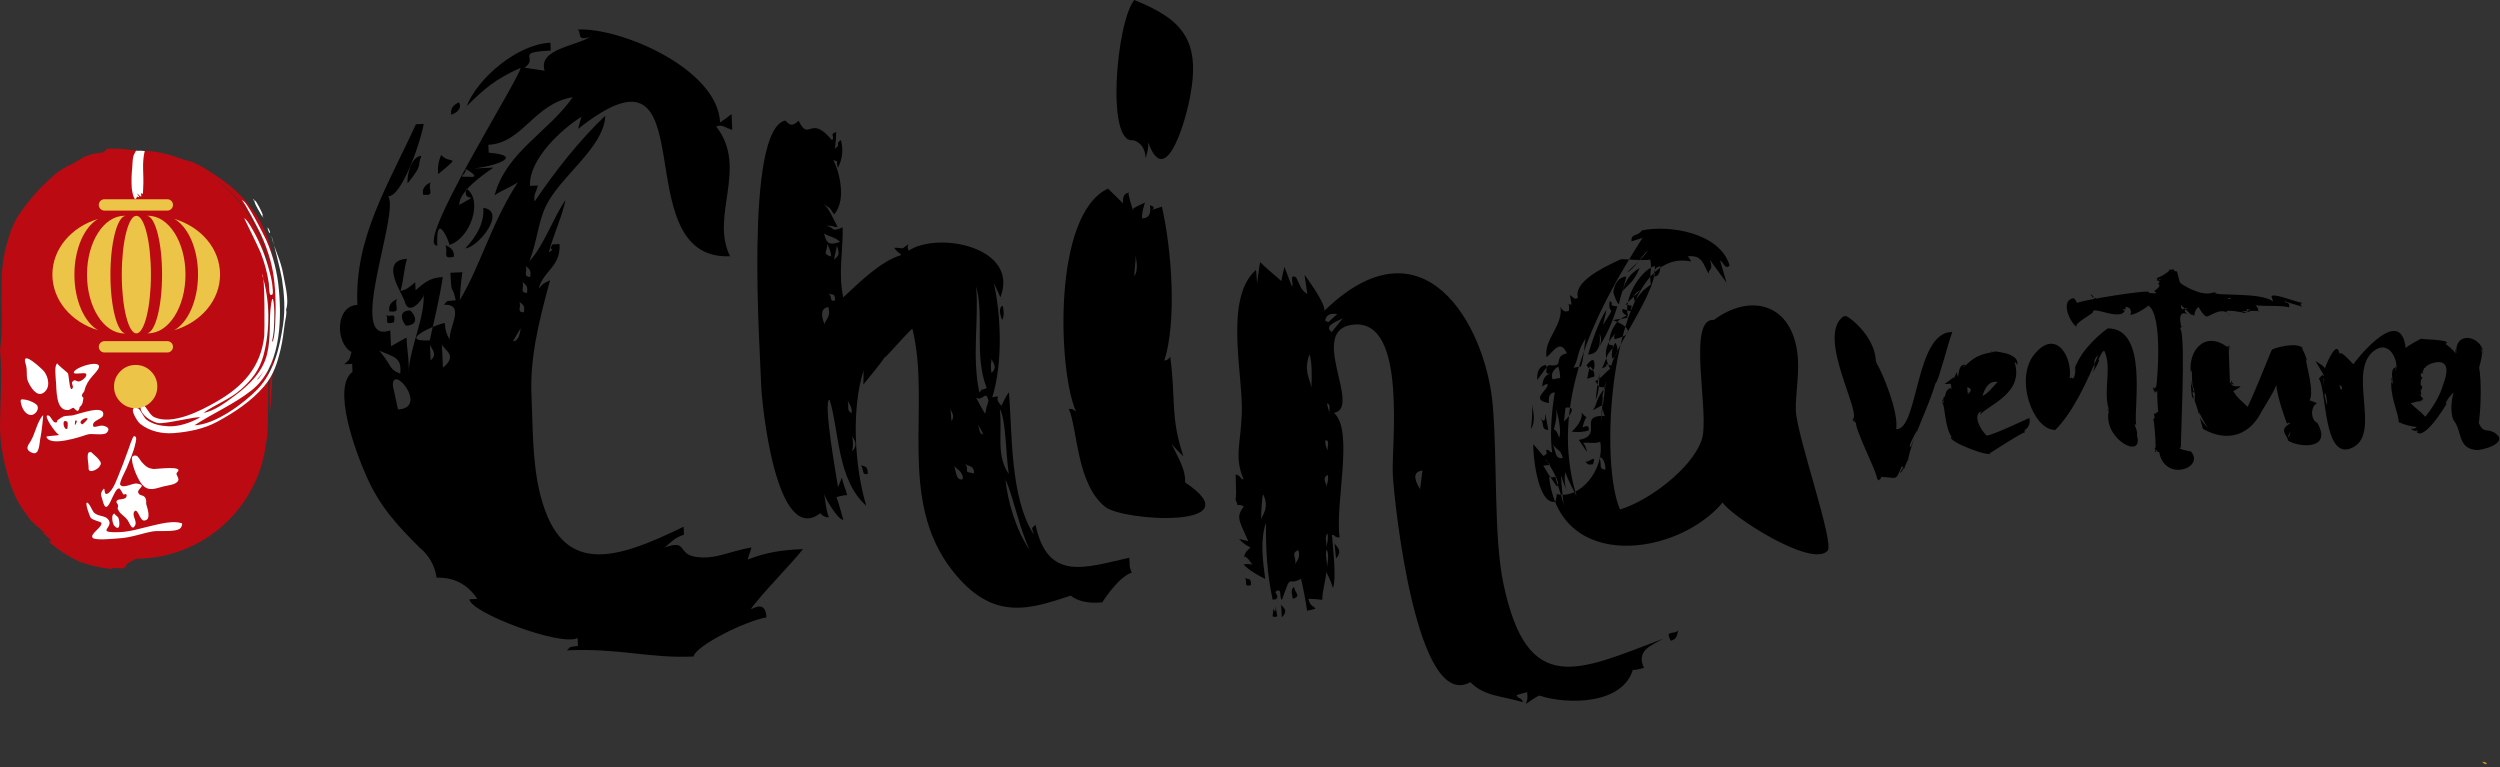 <?xml version="1.0" encoding="UTF-8"?>
<svg width="189px" height="58px" viewBox="0 0 189 58" version="1.1" xmlns="http://www.w3.org/2000/svg" xmlns:xlink="http://www.w3.org/1999/xlink">
    <rect x="0" y="0" width="189" height="58" fill="#333333" stroke="none"/>
    <!-- Generator: Sketch 52.6 (67491) - http://www.bohemiancoding.com/sketch -->
    <title>Logo@2x</title>
    <desc>Created with Sketch.</desc>
    <g id="Logo" stroke="none" stroke-width="1" fill="none" fill-rule="evenodd">
        <path d="M20.584,19.258 C20.258,17.805 19.7,16.743 19.415,16.316 C18.518,14.919 17.36,13.893 15.828,12.956 C15.392,12.658 14.926,12.408 14.438,12.21 C14.387,12.21 14.165,12.147 13.932,12.084 C12.824,11.667 11.639,11.343 10.711,11.415 C10.39,11.394 9.784,11.326 9.216,11.253 C8.655,11.234 8.137,11.212 8.079,11.276 C7.861,11.495 7.835,11.528 7.671,11.545 C7.256,11.574 6.849,11.668 6.463,11.825 C6.274,11.867 5.777,12.255 5.438,12.406 C4.985,12.602 4.56,12.857 4.174,13.164 L3.664,13.624 L3.011,14.256 C2.481,14.827 1.99,15.433 1.541,16.07 C1.129,16.664 0.825,17.328 0.644,18.028 C0.628,18.086 0.562,18.302 0.473,18.594 C0.383,18.886 0.326,19.276 0.245,19.645 C0.207,20.024 0.166,20.393 0.135,20.669 L0.135,21.126 C0.047,23.362 0.249,24.701 0.009,26.432 C0.092,27.537 0.111,28.646 0.063,29.752 C0.045,30.339 0.03,30.931 0.013,31.505 C0.013,31.795 0.005,32.078 0,32.356 C0.015,32.646 0.03,32.928 0.045,33.203 C0.135,34.074 0.299,34.936 0.536,35.78 C0.627,36.148 0.744,36.509 0.884,36.861 C1.036,37.275 1.22,37.675 1.435,38.059 C1.726,38.542 2.004,38.863 2.174,39.148 C2.345,39.434 2.988,39.934 3.405,40.307 L3.244,40.277 C3.419,40.46 3.608,40.629 3.808,40.783 C3.956,40.903 3.9,40.897 3.846,40.891 C3.732,40.881 3.618,40.869 3.865,41.106 C4.507,41.64 5.215,42.091 5.969,42.449 C6.752,42.733 7.565,42.922 8.393,43.014 C8.463,42.971 8.542,42.945 8.624,42.938 C8.864,42.946 9.1,42.979 9.339,42.966 C9.488,42.885 9.447,42.789 9.546,42.736 C9.555,42.61 9.799,42.504 10.011,42.395 C10.102,42.355 10.187,42.302 10.264,42.24 L10.289,42.24 C15.291,42.223 19.499,38.487 20.108,33.522 C20.148,33.32 20.184,33.123 20.209,32.941 C20.275,32.039 20.239,31.137 20.263,30.215 C20.28,28.193 20.296,26.197 20.314,24.209 C20.314,23.211 20.354,22.23 20.314,21.222 C20.24,19.162 19.53,17.176 18.28,15.537 C17.651,14.723 16.917,13.996 16.097,13.377 C18.57,15.125 20.24,17.998 20.392,21.029 C20.448,24.005 20.383,26.925 20.384,29.872 L20.405,29.397 L20.465,24.761 L20.497,22.44 C20.503,22.053 20.512,21.669 20.489,21.265 L20.469,20.81 C20.577,21.97 20.532,23.097 20.558,24.327 C20.539,25.25 20.517,26.313 20.498,27.233 C20.488,27.991 20.438,28.684 20.402,29.402 L20.384,30.792 C20.384,30.929 20.392,31.073 20.397,31.222 L20.397,31.201 C20.511,30.628 20.65,27.424 20.756,24.127 C20.779,23.298 20.801,22.464 20.824,21.666 C20.836,20.856 20.755,20.048 20.584,19.256 L20.584,19.258 Z M20.225,19.258 C20.167,18.983 20.093,18.713 20.004,18.446 C20.095,18.709 20.169,18.978 20.227,19.25 C20.301,19.517 20.354,19.789 20.386,20.065 C20.353,19.793 20.299,19.524 20.225,19.26 L20.225,19.258 Z" id="Fill-1" fill="#BC0A12"></path>
        <path d="M43.668,2.236 C46.871,2.052 54.251,5.18 54.438,9.252 C54.742,9.063 55.032,8.852 55.305,8.62 L55.359,9.814 C54.98,9.743 54.582,9.35 54.151,9.57 C56.59,12.716 53.656,16.316 55.196,19.374 C46.997,19.721 53.781,1.754 43.712,9.741 C43.775,9.384 43.874,9.181 43.965,8.825 C42.575,9.676 39.973,11.992 40.066,14.051 L40.664,14.026 C40.563,14.483 40.307,14.721 40.42,15.231 C41.992,12.912 43.735,10.683 45.764,8.743 C45.654,11.186 42.338,13.318 41.251,15.618 C40.679,16.827 40.611,18.225 40.022,19.753 C41.096,18.616 41.877,16.342 42.753,15.125 C42.47,16.452 41.831,17.747 41.49,19.088 C42.101,18.668 41.379,19.069 41.768,18.476 L42.305,18.45 C42.384,20.194 41.114,20.402 40.717,21.823 C41.127,21.381 40.969,21.5 41.585,21.182 C40.637,24.646 40.062,27.204 40.182,29.899 C40.292,32.409 40.233,35.038 40.865,37.479 C42.451,43.613 46.512,42.343 51.682,39.82 L51.707,40.418 C50.949,40.658 50.633,41.1 50.25,41.387 C52.019,40.755 51.172,41.892 52.613,42.101 C54.085,42.315 55.076,41.693 56.794,41.388 C56.816,41.545 56.542,42.089 56.542,42.298 C57.982,41.738 59.123,41.583 60.711,41.511 C59.574,42.9 58.268,44.174 57.136,45.56 C56.045,46.893 57.859,44.802 57.944,46.679 C56.463,46.899 52.571,48.812 52.438,49.633 C49.098,49.784 46.819,48.986 42.862,49.165 C43.235,48.824 42.918,48.954 43.692,48.829 L43.667,48.232 C42.41,48.906 35.531,46.296 35.486,45.303 L36.083,45.275 C35.35,44.17 34.325,43.636 33.008,43.673 C32.885,42.784 32.429,41.974 31.732,41.408 C30.044,39.728 28.731,38.318 27.712,36.026 C26.858,34.103 25.084,29.286 26.65,28.107 L26.625,27.509 L26.021,27.539 C26.442,27.16 26.4,27.277 26.577,26.61 C25.343,25.947 25.342,23.12 27.019,23.048 C26.788,17.985 29.319,14.05 31.441,9.396 L32.035,9.367 C31.694,11.135 30.304,14.888 29.348,14.837 C30.232,16.138 26.124,26.195 29.504,24.974 L29.559,26.175 L30.734,25.518 C30.746,26.362 30.986,27.379 30.86,28.209 C31.075,25.951 32.113,24.052 32.03,22.216 C32.27,22.204 30.956,24.129 30.602,22.804 C30.451,22.235 28.61,19.668 30.767,19.57 C30.532,20.328 30.514,21.212 30.279,21.995 C30.767,21.907 30.98,21.661 31.391,21.342 L31.42,21.945 C32.163,21.284 32.59,20.988 33.474,20.947 C33.234,22.545 32.842,24.148 32.488,25.735 C29.545,25.871 33.975,24.105 33.633,24.484 C33.694,25.242 33.844,25.356 33.987,25.668 C33.943,24.72 35.196,22.968 33.567,23.04 C33.893,22.642 33.694,22.8 34.452,22.703 C34.171,21.321 34.144,22.627 34.051,20.621 L34.953,20.58 C34.845,21.332 34.802,21.962 34.751,22.69 C36.298,20.185 37.096,16.954 39.148,13.781 C38.722,14.094 37.849,14.428 37.392,14.766 C38.276,11.471 41.481,9.974 43.299,7.348 C40.368,7.824 39.509,10.827 36.919,10.946 L36.947,11.542 C39.676,11.772 37.507,12.553 35.797,12.739 L37.297,12.67 C36.746,13.062 34.674,14.433 34.722,15.488 C36.611,14.432 34.891,15.488 35.265,14.265 C36.529,15.109 35.6,18.012 33.958,18.522 C34.173,18.775 32.927,15.586 33.061,18.564 C31.211,18.647 39.378,5.794 39.352,5.131 C37.356,6.015 36.557,6.782 35.284,8.019 C36.122,5.889 39.115,3.344 41.611,3.228 L41.637,3.824 C38.827,3.951 40.774,4.345 39.656,5.117 L41.172,5.348 C40.666,3.68 43.59,3.491 44.595,2.788 C43.528,3.151 44.008,2.424 43.664,2.236 L43.668,2.236 Z M28.678,26.514 C29.705,27.737 29.378,27.912 30.257,28.243 C30.391,27.012 29.777,26.989 28.678,26.514 Z M29.153,23.789 C29.469,24.08 29.959,23.47 29.785,24.365 C28.913,24.622 29.475,24.079 29.158,23.789 L29.153,23.789 Z M30.002,22.614 C29.79,23.189 30.381,23.657 29.44,23.542 C29.353,23.132 29.543,22.822 30.008,22.614 L30.002,22.614 Z M29.701,29.171 L30.088,30.953 C32.451,30.846 29.621,27.415 29.701,29.171 Z M30.943,23.473 C30.99,23.297 32.053,24.56 30.691,24.623 C30.42,24.333 30.054,23.514 30.943,23.473 Z M31.853,11.781 C31.49,12.708 32.039,12.324 30.811,13.869 C30.745,13.22 31.099,11.815 31.853,11.781 Z M32.548,13.79 C32.337,14.366 32.927,14.833 31.987,14.718 C31.898,14.309 32.085,13.999 32.548,13.79 Z M32.502,26.044 L32.558,27.245 C33.132,26.758 32.583,26.351 32.504,26.042 L32.502,26.044 Z M33.404,26.003 L33.487,27.799 C34.689,26.81 33.505,26.482 33.406,26 L33.404,26.003 Z M33.354,11.714 C33.986,12.472 35.004,11.603 33.121,13.167 C33.073,12.67 33.152,12.169 33.353,11.711 L33.354,11.714 Z M33.665,18.541 C34.145,18.71 34.36,19.001 34.309,19.415 C33.377,19.618 33.927,19.096 33.665,18.541 Z M34.675,7.747 C34.701,7.68 35.101,8.3 34.119,8.676 C34.03,8.268 34.215,7.958 34.673,7.747 L34.675,7.747 Z M35.203,12.771 C35.283,13.252 34.415,13.403 35.383,13.36 C36.076,13.434 36.015,13.238 35.201,12.77 L35.203,12.771 Z M36.54,15.713 C38.359,15.974 36.117,18.732 35.178,18.776 C36.084,17.812 36.621,16.802 36.538,15.713 L36.54,15.713 Z M38.798,25.754 C38.707,25.822 39.261,25.931 39.357,24.825 L38.798,25.754 Z M39.265,22.789 C39.442,23.279 39.013,23.569 39.601,23.616 C39.749,22.934 39.336,22.991 39.263,22.787 L39.265,22.789 Z M39.495,21.273 C39.669,21.791 39.242,22.086 39.836,22.157 C39.98,21.475 39.558,21.475 39.493,21.276 L39.495,21.273 Z M39.739,20.064 C39.916,20.582 39.486,20.876 40.08,20.948 C40.225,20.261 39.805,20.27 39.736,20.069 L39.739,20.064 Z M59.368,9.109 C59.709,9.469 59.88,9.589 60.379,9.127 C61.181,10.804 61.215,8.568 62.905,10.607 C63.152,10.261 62.66,10.15 63.221,9.988 C63.211,10.266 63.174,11.033 63.095,11.231 C63.647,10.948 63.072,10.916 63.571,10.582 C63.771,11.288 63.689,12.044 63.344,12.692 C63.145,12.005 63.499,12.313 63,12.098 C63.356,12.75 64.082,15.029 63.058,16.212 C62.622,15.514 62.778,15.833 62.288,15.419 C62.705,15.849 62.928,16.401 63.324,17.155 C62.783,17.164 63.255,17.064 62.458,17.064 C63.186,17.216 62.749,17.587 63.706,17.191 C63.757,18.833 63.349,20.619 63.748,22.484 C64.903,21.413 66.572,19.736 68.119,19.288 C68.084,19.141 67.788,19.057 67.606,18.732 C68.491,18.724 67.985,18.947 68.713,18.434 C68.592,18.581 68.592,18.792 68.713,18.939 C70.964,17.474 77.094,18.697 75.63,22.477 C75.491,22.152 75.213,21.554 75.135,21.415 C75.691,23.866 75.811,27.48 75.017,30.034 C75.902,29.866 75.002,30.006 75.71,30.666 C75.931,30.259 75.99,30.042 76.273,29.655 C76.533,32.591 76.33,37.595 78.158,40.417 C78.01,39.815 77.922,40.025 78.284,39.671 C79.214,44.021 82.066,42.897 85.376,42.164 C85.445,43.13 85.34,42.627 85.555,43.293 C84.658,43.571 83.565,45.157 83.334,45.533 C82.435,45.641 81.497,45.491 80.949,45.028 C77.875,46.039 75.059,47.049 71.992,43.126 C67.777,37.732 70.412,30.648 68.976,24.851 C68.673,25.027 66.226,27.902 66.984,26.829 C66.709,27.372 65.509,28.747 65.268,29.071 C65.283,28.662 65.286,28.44 65.284,28.02 C64.378,30.817 64.568,35.191 65.492,38.241 C63.262,36.255 63.445,32.513 62.712,30.21 C62.194,30.33 63.265,36.177 63.354,36.836 C63.363,36.836 63.632,36.129 63.65,36.095 C63.743,36.645 63.953,36.994 64.054,37.479 C64.079,37.338 63.225,37.583 63.236,37.58 C63.444,38.117 63.651,38.99 63.761,39.311 C63.31,39.261 62.406,37.704 62.298,37.336 C62.386,37.678 62.418,38.486 62.66,39.105 C62.418,39.162 62.029,38.898 62.037,38.782 C58.69,41.397 57.573,30.57 57.536,28.927 C57.489,26.838 56.25,9.84 59.365,9.109 L59.368,9.109 Z M62.327,24.502 C62.44,24.113 62.832,23.961 62.62,23.209 C62.112,23.29 62.014,23.722 62.327,24.503 L62.327,24.502 Z M62.301,17.654 C62.47,18.273 62.542,18.608 63.504,18.296 C63.161,17.915 62.728,17.93 62.304,17.652 L62.301,17.654 Z M62.525,18.435 C62.639,18.896 62.065,19.208 62.833,19.383 C62.859,19.031 62.51,18.367 62.526,18.435 L62.525,18.435 Z M62.632,22.16 C63.003,22.551 62.641,22.809 63.138,22.715 C63.123,22.031 62.835,22.372 62.632,22.16 Z M63.049,19.625 C63.504,19.269 63.441,19.189 63.272,18.564 L63.049,19.625 Z M64.082,30.292 C64.208,30.747 63.977,31.05 64.382,31.227 C64.458,30.78 64.099,30.358 64.082,30.292 Z M64.401,32.945 C64.506,33.33 64.513,33.735 64.42,34.122 C64.986,33.541 64.445,33.108 64.401,32.95 L64.401,32.945 Z M65.076,35.143 C65.187,35.314 65.599,35.065 65.61,35.822 C65.118,35.923 65.36,35.585 65.075,35.148 L65.076,35.143 Z M71.835,30.853 C71.911,31.164 71.878,31.522 71.938,31.841 C72.224,31.399 71.898,31.121 71.835,30.86 L71.835,30.853 Z M72.125,35.209 C72.269,35.445 72.216,36.367 72.777,36.235 C72.875,35.694 72.247,35.411 72.127,35.215 L72.125,35.209 Z M72.909,34.987 C73.427,35.618 72.64,35.651 73.642,35.78 C73.619,35.103 73.19,35.338 72.909,34.997 L72.909,34.987 Z M73.793,30.067 C73.836,30.16 74.539,31.463 74.49,31.255 C74.676,30.349 74.49,31.119 74.731,30.311 C74.528,29.405 74.346,30.356 73.798,30.071 L73.793,30.067 Z M73.926,32.096 C74.093,32.488 73.989,32.745 74.305,32.854 C74.271,32.558 73.976,32.203 73.932,32.102 L73.926,32.096 Z M73.799,21.681 C74.007,24.271 73.462,26.924 74.039,29.674 C74.478,29.181 73.941,29.645 74.595,29.333 C73.631,26.911 74.418,23.879 73.803,21.687 L73.799,21.681 Z M74.974,27.146 C74.896,27.491 74.89,27.848 74.958,28.195 C75.458,27.721 75.044,27.445 74.978,27.152 L74.974,27.146 Z M75.586,30.911 C75.788,32.879 75.283,34.373 76.268,35.847 C76.034,34.389 76.062,31.735 75.588,30.92 L75.586,30.911 Z M76.015,36.246 C76.172,37.954 76.849,40.137 77.828,41.552 C77.012,39.762 76.653,37.719 76.019,36.251 L76.015,36.246 Z M75.815,23.12 C75.815,23.136 75.981,23.852 75.77,24.183 C75.659,23.996 75.423,23.218 75.816,23.12 L75.815,23.12 Z M122.559,19.589 C123.191,19.614 124.232,19.715 124.754,19.624 C124.918,20.309 124.674,20.707 124.804,21.504 C123.992,22.181 124.499,21.612 123.579,22.752 C123.441,22.398 123.585,22.128 124.008,21.94 C123.867,22.117 123.092,22.837 122.891,23.011 C123.546,23.203 123.331,22.968 123.271,23.534 L122.664,23.35 C122.538,23.696 122.97,23.777 123.068,24.002 C122.654,24.128 122.31,24.111 121.946,24.204 C121.925,24.187 124.401,25.088 122.064,25.644 C122.008,25.491 122.032,25.321 122.127,25.189 C121.31,26.089 121.195,26.898 121.733,27.885 C121.468,28.054 120.87,28.769 120.596,28.811 C120.827,29.042 120.702,29.373 121.402,29.253 C120.578,30.178 120.785,30.577 120.409,31.022 L121.199,30.595 C121.101,30.694 121.224,31.387 121.35,31.439 C119.177,31.366 121.312,32.917 119.362,33.253 C119.384,33.266 119.934,34.138 119.959,34.163 C119.943,33.912 119.845,33.673 119.681,33.483 C120.083,33.416 120.604,33.572 120.979,33.395 C121.332,35.479 119.45,37.832 117.628,37.341 C117.787,37.228 117.571,37.973 117.59,37.935 C116.163,38.201 115.86,33.922 115.923,33.584 C115.933,33.593 116.661,34.441 116.666,34.469 C117.045,34.298 116.918,34.226 116.878,33.996 C117.307,34.059 117.037,34.163 117.345,34.203 C117.187,33.138 117.244,31.447 117.542,29.661 C117.191,29.68 117.044,29.949 117.1,30.467 C115.553,30.225 117.156,29.431 116.993,29.036 C116.835,29.039 116.688,29.117 116.597,29.247 C116.618,28.618 116.848,28.285 117.285,28.249 C116.635,28.346 117.051,27.933 116.874,27.592 C116.402,27.654 116.182,28.033 116.212,28.729 C117.382,27.142 116.856,27.756 117.609,27.605 C118.068,27.529 117.552,26.885 118.46,26.72 C117.942,25.554 117.403,26.645 116.918,27.002 C116.688,25.654 118.197,24.627 117.971,23.178 C118.11,23.516 118.324,23.62 118.612,23.494 C118.721,22.657 118.221,23.021 118.815,23.026 L118.688,22.324 C118.899,22.368 118.986,22.747 119.298,22.496 C118.955,21.384 120.943,20.315 122.558,19.59 L122.559,19.589 Z M115.823,30.545 C115.829,30.911 116.183,31.752 115.728,32.455 C115.822,31.822 115.853,31.182 115.823,30.543 L115.823,30.545 Z M116.455,31.593 C117.133,32.544 116.553,29.814 117.053,32.512 C116.447,32.451 116.811,32.098 116.451,31.594 L116.455,31.593 Z M116.872,34.726 C116.872,35.055 117.66,35.139 116.672,35.198 C117.081,35.934 117.278,36.145 117.683,36.758 C118.145,36.678 117.038,34.995 116.869,34.724 L116.872,34.726 Z M124.136,17.418 C126.199,16.984 130.03,17.595 130.758,20.071 C130.427,20.45 130.266,19.758 130.038,19.698 L130.525,21.354 C130.555,21.412 129.341,19.768 129.261,19.616 C129.552,20.501 129.194,20.266 129.164,20.688 C128.756,19.968 128.697,19.247 127.585,19.383 C127.701,19.488 127.788,19.621 127.838,19.769 C121.9,18.493 120.735,34.561 122.472,38.514 C124.554,37.907 127.905,35.46 128.65,33.243 C129.299,31.306 127.472,24.029 129.579,24.182 C132.181,22.24 135.304,22.805 135.864,26.547 C136.094,28.089 135.721,29.759 135.765,31.023 C135.831,32.944 138.704,41.036 138.166,41.636 C136.955,42.972 130.775,38.954 130.235,37.987 C126.843,42.042 117.918,43.289 117.115,36.064 C117.27,36.094 117.43,36.088 117.583,36.048 C117.679,36.505 117.974,37.163 118.24,38.252 C118.113,37.696 118.038,36.218 118,35.928 C118.133,36.337 118.29,36.738 118.471,37.128 C118.283,36.673 118.241,36.17 118.353,35.69 C118.534,36.345 119.053,37.206 119.2,37.539 C117.04,30.565 120.511,23.705 124.174,17.985 L123.34,18.246 C123.315,17.585 123.749,17.949 124.133,17.412 L124.136,17.418 Z M117.398,33.606 C117.667,34.288 117.571,34.702 118.156,34.632 C117.958,33.94 117.775,34.117 117.398,33.606 Z M117.641,30.953 C117.719,31.287 117.632,31.989 117.468,32.438 C117.544,32.539 117.622,32.4 117.878,33.088 C118.118,32.352 117.555,30.609 117.641,30.953 Z M117.787,27.726 C117.379,27.984 117.241,28.301 117.373,28.677 L117.938,28.576 C117.988,28.37 117.808,27.593 117.786,27.721 L117.787,27.726 Z M118.352,30.826 L118.238,31.862 C118.769,31.382 119.196,30.677 118.352,30.826 Z M119.569,31.18 C119.683,31.723 119.135,32.36 118.82,32.628 C119.251,32.698 119.694,32.668 120.112,32.539 C120.144,32.193 119.986,32.122 119.64,32.333 C119.981,30.839 120.213,32.05 119.568,31.177 L119.569,31.18 Z M119.872,25.596 C119.199,26.579 119.4,27.024 118.957,27.802 L119.521,27.701 C119.742,27.125 119.766,26.101 119.871,25.593 L119.872,25.596 Z M119.815,34.917 C120.017,34.939 119.904,35.208 120.434,35.094 C120.696,34.277 120.217,34.955 119.815,34.913 L119.815,34.917 Z M119.942,27.622 C120.312,28.111 120.512,28.124 120.542,27.66 C120.565,27.083 120.365,27.07 119.94,27.619 L119.942,27.622 Z M120.179,27.688 L119.99,28.636 L120.543,28.462 C120.547,27.885 120.183,27.697 120.176,27.683 L120.179,27.688 Z M121.695,22.761 C121.506,24.005 122.336,22.786 121.177,24.568 C121.258,24.201 121.412,23.765 121.442,23.418 C120.846,24.302 120.299,25.975 120.062,26.804 C120.754,26.768 121.044,26.242 120.933,25.224 C121.124,25.636 121.055,26.048 120.726,26.463 C121.378,25.553 121.926,24.309 122.267,23.163 C121.441,23.068 122.131,22.993 121.689,22.758 L121.695,22.761 Z M120.928,28.202 C120.788,28.869 120.691,29.544 120.638,30.224 C120.941,29.592 120.881,28.663 120.922,28.202 L120.928,28.202 Z M120.918,34.577 C121.279,34.548 121.386,35.282 121.37,35.505 C120.806,35.459 121.137,35.11 120.913,34.575 L120.918,34.577 Z M121.129,29.951 C121.327,29.363 120.611,35.414 121.404,28.814 L121.129,29.951 Z M123.085,23.858 C122.453,23.966 121.695,24.7 121.632,26.041 C122.301,26.221 121.952,26.12 121.549,26.819 C121.991,25.621 121.201,27.728 121.119,27.845 C121.958,27.554 120.838,27.356 121.809,27.643 C122.296,25.855 125.394,21.849 125.094,20.105 C123.934,20.484 122.702,22.695 123.08,23.855 L123.085,23.858 Z M122.117,25.919 C122.117,25.894 122.59,26.518 121.89,27.126 C121.803,26.71 121.882,26.276 122.112,25.918 L122.117,25.919 Z M121.965,22.091 C122.092,22.503 122.205,22.849 122.389,23.003 C122.534,22.245 122.641,22.208 122.951,20.901 C122.407,20.955 122.077,21.351 121.962,22.089 L121.965,22.091 Z M122.678,21.999 C123.164,21.433 123.459,21.399 123.959,20.268 C123.311,20.605 122.881,21.182 122.67,21.999 L122.678,21.999 Z M122.996,20.592 C123.204,20.387 124.317,19.413 124.591,18.924 C124.113,19.298 123.564,20.352 122.996,20.592 Z M125.018,20.882 C125.037,20.87 125.455,21.084 125.536,20.137 C125.195,20.158 125.021,20.406 125.014,20.882 L125.018,20.882 Z M83.767,14.26 L84.904,15.375 C84.854,14.858 85.01,14.589 85.372,14.567 C85.109,14.204 85.771,16.381 85.671,15.85 C85.429,15.781 86.715,15.279 86.566,15.294 C86.477,15.56 86.284,16.217 86.346,16.507 C86.845,16.507 87.042,16.177 86.94,15.517 C87.811,15.78 86.232,16.136 87.842,15.623 C88.619,19.059 88.946,24.369 88.026,27.259 C88.215,27.245 88.383,27.133 88.468,26.964 C88.907,30.231 88.456,31.454 89.464,34.501 C89.328,34.385 88.653,33.676 88.564,33.55 C89.183,34.82 89.632,35.531 89.6,36.476 C94.84,39.965 84.982,39.432 83.567,38.327 C81.39,36.628 81.463,32.418 80.804,30.911 C81.258,30.921 81.075,30.98 81.344,31.093 C80.005,28.162 79.528,16.236 83.766,14.258 L83.767,14.26 Z M85.857,19.313 C85.867,19.825 85.761,20.374 85.751,20.884 C86.111,20.34 85.861,19.548 85.856,19.319 L85.857,19.313 Z M96.819,45.683 C96.904,45.966 96.866,46.366 96.908,46.666 C97.507,46.078 96.87,45.86 96.819,45.681 L96.819,45.683 Z M96.248,45.987 C96.324,46.416 95.974,46.764 96.564,46.598 C96.225,44.653 96.647,46.885 96.248,45.987 Z M94.095,43.657 C94.377,44.016 93.938,44.382 94.572,44.241 C94.601,43.546 94.275,43.884 94.097,43.657 L94.095,43.657 Z M126.918,47.629 C126.526,48.043 125.836,47.568 126.309,48.441 C126.909,48.292 126.746,47.81 126.915,47.629 L126.918,47.629 Z M125.743,48.286 C119.3,50.724 115.484,52.774 113.661,44.138 C112.903,40.533 113.222,34.865 112.848,30.595 C112.313,24.554 107.608,16.213 100.119,23.499 C100.246,22.993 98.856,21.091 98.621,20.775 L98.833,22.235 C98.311,21.866 98.351,21.685 97.989,20.972 C97.358,20.593 97.921,21.796 97.635,21.575 L97.101,20.168 C97.086,20.248 96.922,20.91 96.87,21.249 C96.605,20.983 95.398,20.021 95.291,19.815 C95.215,19.827 95.038,21.596 95.025,21.4 C95.043,21.548 94.975,20.301 94.937,20.417 C92.514,22.582 93.989,28.351 93.881,31.253 C93.792,33.582 93.303,34.589 94.016,36.228 C93.814,36.313 93.796,35.908 93.413,35.875 C93.442,37.057 93.48,37.445 93.404,37.75 C93.777,38.609 93.221,37.954 94.036,38.265 C93.452,39.106 93.619,39.231 94.37,40.912 L93.675,40.741 C93.907,41.019 94.201,41.238 94.534,41.382 C94.294,41.655 94.122,41.685 94.047,42.174 C94.13,41.802 94.723,42.764 94.679,42.689 C94.461,42.632 94.232,42.629 94.012,42.68 C94.433,43.104 95.104,43.511 95.654,43.767 C95.45,42.314 95.268,40.779 95.709,39.514 C95.684,41.485 95.793,43.409 96.214,45.335 C96.61,45.329 96.674,45.137 96.406,44.76 C96.981,44.267 96.684,45.341 96.922,45.336 C97.68,43.171 97.301,44.37 98.354,43.757 C98.548,44.554 98.702,45.361 98.814,46.174 L99.453,46.022 C99.239,45.723 99.087,45.896 98.91,45.284 C99.138,45.246 99.976,45.345 99.961,45.352 C99.97,44.658 100.214,43.955 100.264,43.26 C100.479,43.641 100.649,44.045 100.77,44.464 C101.044,43.684 100.782,41.626 100.698,40.439 C101.052,40.467 100.761,40.614 101.273,40.633 C100.914,38.021 102.376,32.557 100.848,31.213 C103.024,30.834 98.719,24.827 102.389,24.535 C106.404,24.216 105.182,33.661 105.295,35.863 C105.422,38.226 107.112,53.851 111.157,51.572 C112.264,52.671 113.465,52.578 115.124,53.088 C115.114,52.779 114.688,52.792 114.657,52.545 L115.45,52.325 C115.482,52.75 115.518,52.792 115.355,53.216 C115.911,52.846 116.081,52.71 116.366,52.584 C118.476,53.284 122.717,53.289 123.466,50.563 C123.26,50.815 124.486,50.414 124.288,50.505 C123.681,49.208 124.765,48.82 125.74,48.29 L125.743,48.286 Z M95.334,39.282 C95.334,39.248 95.389,37.4 95.503,37.381 C95.991,38.442 95.419,38.913 95.334,39.282 Z M97.917,42.664 C98.018,42.054 97.563,41.862 98.145,41.583 C98.372,42.169 97.942,42.515 97.917,42.663 L97.917,42.664 Z M99.138,29.294 C98.99,28.493 98.551,28.081 98.994,26.78 C99.191,27.289 99.187,28.468 99.136,29.294 L99.138,29.294 Z M101.106,23.735 L100.393,24.379 C100.359,24.299 100.271,24.256 100.186,24.278 C100.214,23.838 100.521,23.659 101.108,23.741 L101.106,23.735 Z M100.337,42.904 C100.324,42.382 100.147,41.868 100.307,41.536 C100.516,42.041 100.329,42.597 100.337,42.91 L100.337,42.904 Z M100.28,41.373 C100.299,40.941 100.126,40.638 100.347,40.322 C100.46,40.692 100.283,41.269 100.28,41.379 L100.28,41.373 Z M100.28,36.797 C100.28,36.513 99.916,36.125 100.376,35.906 C100.483,36.28 100.278,36.69 100.275,36.803 L100.28,36.797 Z M100.391,34.072 C100.386,34.039 100.117,33.642 100.211,33.27 C100.568,33.333 100.315,33.659 100.388,34.078 L100.391,34.072 Z M100.535,31.292 C100.446,31.032 100.373,30.766 100.314,30.497 C100.67,30.587 100.425,30.901 100.531,31.3 L100.535,31.292 Z M100.679,25.102 C100.148,24.695 100.695,24.44 101.513,24.07 L100.679,25.102 Z M107.353,36.978 C106.827,36.124 106.885,35.656 107.528,35.573 C107.644,34.891 107.186,38.256 107.351,36.992 L107.353,36.978 Z M97.843,44.382 C97.518,44.491 97.707,45.134 97.747,45.273 C98.423,45.051 97.863,44.814 97.843,44.382 Z M100.889,41.066 L101.002,42.212 C101.575,41.593 100.964,41.277 100.889,41.066 Z M85.748,1.85548e-05 C89.455,1.484 90.802,3.086 89.948,7.426 C89.498,9.708 88.034,14.223 86.802,10.754 C86.853,11.259 86.647,11.786 86.621,11.958 C86.562,11.221 86.249,10.768 85.68,10.6 C83.593,10.941 84.398,1.693 85.747,1.85548e-05 L85.748,1.85548e-05 Z" id="Fill-2" fill="#000000"></path>
        <path d="M20.236,17.206 C20.173,17.08 20.458,17.496 20.417,17.61 C20.309,17.656 20.442,17.484 20.384,17.635 C20.35,17.604 20.2,17.277 20.24,17.206 L20.236,17.206 Z M21.621,23.415 C21.716,23.652 21.562,24.202 21.529,24.448 C21.443,25.105 21.371,25.736 21.221,26.378 C20.976,27.422 20.684,28.361 19.967,29.203 C18.998,30.34 17.712,31.186 16.414,31.888 C15.428,32.422 14.251,32.658 13.129,32.743 C12.244,32.811 11.315,32.604 10.602,32.048 C10.332,31.833 9.591,30.577 10.44,30.871 C10.602,30.926 10.852,31.553 11.072,31.721 C11.524,32.077 12.142,32.196 12.707,32.226 C13.536,32.27 14.412,31.948 15.12,31.565 C14.994,31.421 12.414,32.093 11.934,31.982 C11.454,31.871 10.698,31.414 10.629,30.873 C10.6,30.641 10.558,30.516 10.85,30.639 C11.064,30.73 11.311,31.376 11.658,31.536 C13.048,32.168 15.211,31.031 16.363,30.369 C18.35,29.232 19.717,27.769 19.979,25.391 C19.996,25.24 20.044,20.733 19.818,20.742 C20.407,22.738 20.442,24.856 19.919,26.869 C19.621,27.958 19.048,28.71 18.199,29.457 C17.35,30.203 16.304,30.56 15.384,31.207 C16.185,31.102 17.14,30.368 17.759,29.905 C18.835,29.109 19.856,28.121 20.187,26.785 C20.503,25.511 20.314,24.208 20.498,22.954 C20.643,21.994 20.738,23.198 20.738,23.586 C20.738,24.302 20.738,25.125 20.554,25.835 C20.84,25.806 20.837,23.348 20.835,23.144 C20.827,21.956 20.743,20.761 20.418,19.606 C20.233,18.949 19.995,18.307 19.708,17.687 C19.645,17.555 18.415,15.135 18.293,15.161 C18.569,14.971 20.037,17.955 20.135,18.171 C20.652,19.348 20.972,20.601 21.083,21.882 C21.318,24.434 21.166,27.819 19.011,29.517 C17.672,30.569 16.122,31.228 14.695,32.154 C16.278,32.101 18.448,30.486 19.465,29.428 C20.715,28.126 21.14,26.29 21.398,24.556 C21.574,23.371 21.491,22.248 21.312,21.067 C21.24,20.599 20.554,17.795 20.512,17.807 C20.724,18.79 21.238,19.695 21.409,20.713 C21.535,21.479 21.886,22.669 21.624,23.417 L21.621,23.415 Z M19.433,28.679 C19.559,28.786 20.134,27.681 20.153,27.636 C19.97,28.022 19.727,28.377 19.433,28.687 L19.433,28.679 Z M18.95,17.102 C18.902,17.02 18.549,16.449 18.47,16.519 C18.47,16.519 19.59,18.8 19.708,19.111 C20.001,19.858 20.208,20.635 20.325,21.428 C20.35,21.605 20.335,22.221 20.434,22.275 C20.724,22.422 20.61,21.855 20.607,21.769 C20.578,21.197 20.392,20.573 20.235,20.017 C19.929,18.996 19.497,18.017 18.95,17.102 Z M19.223,15.207 C19.171,15.161 19.141,15.094 19.142,15.024 C19.276,15.207 19.307,15.277 19.269,15.15 C19.376,15.169 19.835,16.106 19.86,16.222 C19.831,16.299 19.857,16.387 19.923,16.437 C19.879,16.469 19.797,16.275 19.809,16.285 C19.85,16.33 19.854,16.361 19.822,16.373 C19.633,16.016 19.314,15.57 19.228,15.205 L19.223,15.207 Z M13.711,39.549 C13.11,39.353 12.195,39.581 11.601,39.715 C10.631,39.934 9.807,40.236 8.797,40.237 C7.23,40.237 8.696,39.858 8.157,39.239 C7.917,38.961 7.384,39.05 7.086,38.734 C6.998,38.64 6.716,37.95 6.568,38.001 C6.42,38.052 6.775,39.037 6.865,39.151 C7.004,39.33 7.623,39.441 7.661,39.523 C7.78,39.839 6.777,40.361 6.999,40.653 C7.18,40.888 8.712,40.716 9.053,40.694 C9.916,40.644 10.708,40.326 11.548,40.174 C12.028,40.089 13.248,40.262 13.627,39.943 C13.696,39.883 13.854,39.604 13.715,39.542 L13.711,39.549 Z M8.907,39.081 C8.907,39.081 8.583,38.828 8.682,38.828 C8.353,38.828 8.502,39.587 8.629,39.733 C9.152,40.331 9.058,39.218 8.907,39.082 L8.907,39.081 Z M13.392,35.71 C13.983,35.162 11.762,35.474 11.623,35.458 C11.168,35.407 11.02,35.256 10.718,34.937 C10.625,34.839 10.449,34.47 10.293,34.447 C9.901,34.39 9.964,34.677 9.996,34.902 C10.064,35.372 10.431,36.274 10.744,36.63 C11.236,37.199 11.754,36.926 12.361,36.773 C12.644,36.701 13.342,36.647 13.472,36.333 C13.573,36.101 13.217,35.866 13.392,35.709 L13.392,35.71 Z M8.136,37.315 C7.757,37.517 8.044,36.575 7.717,37.119 C7.552,37.392 7.686,37.552 7.742,37.78 C8.137,39.442 8.568,36.709 9.052,36.941 C9.148,37.076 9.235,37.217 9.312,37.364 C9.363,37.445 9.565,37.247 9.574,37.445 C9.581,37.841 8.957,37.679 8.845,37.839 C8.718,38.026 8.918,38.052 8.923,38.218 C8.932,38.537 8.809,38.294 8.971,38.61 C9.123,38.901 9.401,38.98 9.646,39.324 C9.805,39.545 9.983,40.195 10.222,39.703 C10.378,39.383 9.938,38.952 10.159,38.667 C10.404,38.355 10.569,39.355 10.879,39.353 C11.523,39.353 11.088,38.281 11.056,38.12 C11.028,37.993 11.093,37.867 11.008,37.684 C10.869,37.386 10.629,37.513 10.49,37.32 C10.214,36.956 11.248,36.705 10.338,36.554 C10.037,36.504 9.31,36.969 9.09,36.648 C8.989,36.499 9.523,35.524 9.583,35.369 C9.802,34.793 10.107,34.162 10.227,33.558 C10.242,33.476 10.425,32.951 10.123,32.979 C10.032,32.988 9.744,33.863 9.719,33.939 C9.504,34.505 9.315,35.076 9.077,35.635 C8.905,36.062 8.567,37.088 8.142,37.312 L8.136,37.315 Z M6.696,35.353 C6.651,35.839 7.298,35.532 7.466,35.337 C7.719,35.036 7.656,34.958 7.361,34.609 C7.353,34.599 6.885,34.179 6.899,34.184 C6.444,34.058 6.697,34.945 6.697,35.353 L6.696,35.353 Z M1.943,27.529 C2.101,28.001 1.943,28.466 2.126,28.859 C2.294,29.238 2.758,30.024 3.263,29.711 C3.842,29.347 3.678,28.538 3.345,28.094 C3.206,27.913 1.549,26.345 1.943,27.528 L1.943,27.529 Z M2.322,31.376 C2.618,31.396 2.96,31.012 2.836,30.691 C2.76,30.495 2.173,30.249 1.968,30.224 C1.577,30.173 1.482,30.11 1.623,30.628 C1.712,30.953 1.962,31.352 2.321,31.376 L2.322,31.376 Z M4.23,28.826 C4.284,29.458 4.202,31.031 5.114,30.999 C5.324,30.999 5.377,30.84 5.578,30.83 C5.653,30.938 5.755,31.024 5.875,31.079 C5.96,31.002 6.012,30.894 6.019,30.778 C6.289,30.561 6.261,30.308 6.309,30.071 C6.253,30.037 6.21,29.985 6.189,29.923 C6.203,29.807 6.262,29.7 6.353,29.626 C6.353,29.626 6.465,29.247 6.473,29.231 C6.682,28.744 6.878,28.564 7.247,28.139 C8.288,26.949 5.581,27.725 5.581,28.164 C5.581,28.354 6.425,28.114 6.509,28.265 C6.625,28.48 6.175,28.783 6.046,28.821 C5.725,28.917 5.705,28.569 5.458,28.881 C5.365,28.998 5.66,29.306 5.41,29.414 C5.258,29.48 5.199,28.327 5.137,28.221 C5.099,28.158 4.26,27.509 4.341,27.463 C4.069,27.619 4.225,28.542 4.225,28.828 L4.23,28.826 Z M6.616,32.848 C6.136,33.008 3.774,33.812 3.508,33.025 C3.483,32.949 4.393,32.942 4.494,32.873 C4.355,32.972 3.23,31.402 3.609,31.402 C3.847,31.402 3.945,31.895 4.158,31.933 C4.4,31.975 4.259,31.794 4.391,31.736 C4.519,31.639 4.655,31.555 4.798,31.483 C4.965,31.425 5.263,31.435 5.44,31.411 C5.832,31.361 8.005,30.489 7.794,31.411 C7.739,31.651 7.109,31.773 7.046,32.051 C6.945,32.499 7.47,32.107 7.811,32.187 C8.152,32.267 8.317,32.418 8.098,32.686 C7.876,32.973 6.94,32.737 6.617,32.846 L6.616,32.848 Z M5.092,31.891 C4.605,31.565 4.823,32.581 5.076,32.412 C5.127,32.376 5.137,31.919 5.091,31.889 L5.092,31.891 Z M5.785,31.809 C5.658,31.635 5.651,32.112 5.667,32.15 C5.664,32.13 5.861,31.908 5.785,31.807 L5.785,31.809 Z M6.619,31.67 C6.619,31.455 5.775,31.862 6.214,32.078 C6.256,32.099 6.619,31.725 6.619,31.67 Z M3.258,31.39 C2.806,31.861 2.657,32.801 2.311,33.364 C2.149,33.63 1.82,33.976 2.419,34.227 C3.018,34.479 2.959,33.469 3.071,33.022 C3.134,32.769 3.292,31.348 3.257,31.385 L3.258,31.39 Z M9.96,14.233 C9.928,13.704 9.941,13.173 9.998,12.646 C10.023,12.358 10.011,12.006 10.107,11.734 C10.128,11.679 10.378,11.163 10.322,11.441 C10.372,11.35 10.827,11.418 10.941,11.416 C10.707,12.389 10.89,13.201 10.827,14.15 C10.809,14.386 10.85,14.898 10.648,14.549 C10.654,14.655 10.668,14.761 10.688,14.865 C10.562,14.824 10.54,14.789 10.376,14.625 C10.357,14.658 10.534,14.878 10.528,14.905 C10.341,14.85 10.549,15.023 10.363,14.84 C10.184,15.459 9.992,14.549 9.962,14.231 L9.96,14.233 Z M10.112,14.679 L10.122,14.481 C10.107,14.545 10.104,14.611 10.113,14.675 L10.112,14.679 Z" id="Fill-3" fill="#FFFFFF"></path>
        <path d="M187.668,57.584 C187.802,57.61 187.959,57.584 188.01,57.765 C187.867,57.8 187.72,57.723 187.668,57.586 L187.668,57.584 Z" id="Fill-4" fill="#C48E1B"></path>
        <path d="M146.772,27.782 C147,27.125 147.325,25.811 147.593,25.098 C144.763,25.07 145.041,32.543 143.348,32.443 C143.566,31.16 142.281,28.11 141.896,27.509 C141.866,27.433 141.837,27.354 141.811,27.276 C141.748,25.295 139.446,23.63 139.461,23.916 L139.367,23.916 C137.277,25.419 140.833,31.319 140.05,31.711 C140.091,31.711 140.211,32.097 140.205,31.809 C140.205,31.852 140.205,31.847 140.205,31.791 C140.213,31.963 140.205,31.81 140.205,31.784 C140.205,31.784 140.218,31.989 140.213,31.834 C140.213,31.865 140.213,31.852 140.213,31.796 C140.213,31.891 140.453,32.153 140.251,32.011 C140.326,32.067 140.339,32.068 140.352,32.093 C140.352,32.093 140.352,32.083 140.352,32.102 C140.319,32.077 140.273,32.054 140.238,32.034 C140.503,32.203 140.286,32.063 140.281,32.066 C140.35,32.116 140.347,32.114 140.268,32.066 C140.256,32.059 140.417,32.174 140.311,32.104 C140.671,33.417 142.009,35.923 141.901,36.237 C141.901,36.237 141.938,36.18 141.908,36.228 C141.946,36.17 141.964,36.203 141.969,36.281 C141.969,36.289 141.979,36.148 141.984,36.307 C141.984,36.228 141.999,36.281 141.997,36.328 C141.988,36.235 141.99,36.237 141.997,36.336 C141.997,36.285 141.997,36.285 141.997,36.336 C141.994,36.306 141.994,36.277 141.997,36.247 C142.009,36.294 141.997,36.278 141.997,36.231 C141.997,36.231 141.997,36.252 141.997,36.231 C141.994,36.267 141.994,36.303 141.997,36.338 L141.997,36.237 C142.009,36.275 142.022,36.353 142.005,36.268 C142.005,36.364 142.005,36.166 142.005,36.347 C142.005,36.329 142.005,36.331 142.005,36.347 C142.028,36.318 142.005,36.312 142.005,36.365 C142.005,36.324 142.031,36.256 142.024,36.365 C142.024,36.259 142.024,36.251 142.024,36.34 C142.024,36.213 142.024,36.362 142.024,36.408 C142.012,36.149 142.043,36.377 142.088,36.265 C142.088,36.265 142.176,36.139 142.242,36.164 C142.105,36.113 142.276,36.156 142.151,36.108 C142.388,36.201 142.1,36.091 142.103,36.086 C142.325,36.172 142.248,36.139 142.158,36.105 C142.27,36.142 142.267,36.139 142.152,36.096 C142.221,36.121 142.288,36.159 142.172,36.053 C143.471,36.087 143.264,36.442 143.774,35.249 L143.784,35.243 C143.813,35.324 143.83,35.266 143.85,35.211 C143.865,35.281 143.745,35.35 143.904,35.297 C143.904,35.285 143.452,35.998 143.664,35.729 C143.831,35.631 143.816,35.534 143.894,35.434 C143.977,35.421 144.045,35.362 144.071,35.282 C143.797,35.705 144.197,34.825 144.278,34.701 C144.277,34.745 144.261,34.787 144.234,34.821 C144.562,33.052 145.791,30.859 146.346,28.883 C146.349,28.946 146.327,29.008 146.286,29.056 C146.559,28.696 146.646,28.121 146.778,27.784 L146.772,27.782 Z M140.177,31.809 C140.105,31.951 140.177,31.752 140.177,31.762 C140.187,31.727 140.354,31.656 140.177,31.805 L140.177,31.809 Z M144.917,32.495 C144.89,32.944 144.589,33.349 144.463,33.788 C144.475,33.771 144.374,33.76 144.369,33.767 C144.403,33.385 144.837,32.782 144.919,32.494 L144.917,32.495 Z M153.424,31.607 C153.436,31.562 150.66,32.918 150.19,32.931 C149.737,32.514 149.108,31.402 149.773,31.086 C149.668,31.207 149.692,31.213 149.845,31.086 C149.786,31.002 149.687,31.386 149.688,31.367 C150.248,30.632 153.08,29.74 152.291,27.36 C152.402,27.493 152.4,27.574 152.331,27.36 C152.375,27.397 152.498,27.549 152.495,27.612 C152.773,26.594 150.44,26.543 150.486,26.545 C150.533,26.546 150.533,26.564 150.486,26.57 C150.581,26.583 150.68,26.528 150.781,26.59 C150.831,26.581 150.663,26.691 150.718,26.6 C149.517,26.828 149.24,27.012 148.433,27.775 C148.364,27.699 148.686,27.631 148.526,27.548 C148.495,27.616 148.48,27.624 148.483,27.579 C148.068,27.622 148.104,28.211 148.02,28.489 C148.038,28.438 147.869,28.236 148.004,28.044 C147.89,28.183 147.806,28.457 147.682,28.656 C147.842,28.601 147.564,28.656 147.779,28.504 C147.571,28.565 147.261,28.891 147.006,29.01 C147.452,29.113 147.486,28.782 147.53,29.389 C147.432,29.389 147.427,29.363 147.514,29.298 C147.087,29.482 147.109,29.746 147.051,29.929 C146.993,30.112 146.849,29.833 146.97,30.533 C146.897,30.418 146.884,30.274 146.935,30.147 C146.839,30.332 146.809,30.336 146.857,30.163 C146.869,30.85 146.914,30.514 146.79,30.416 C147.09,30.542 146.96,32.311 147.598,33.099 C147.598,33.099 148.006,33.446 147.528,33.023 C147.12,33.348 150.56,34.645 150.464,34.242 C150.446,34.162 150.464,34.141 150.485,34.23 C150.485,34.242 152.961,32.621 153.046,32.706 C153.046,32.706 153.046,32.671 153.075,32.693 C153.032,32.648 153.088,32.693 153.075,32.693 C153.037,32.662 153.088,32.693 153.09,32.702 C153.068,32.68 153.068,32.686 153.09,32.69 C153.014,32.616 153.049,32.635 153.04,32.606 C153.04,32.599 153.057,32.624 153.02,32.586 C153.028,32.601 153.103,32.608 153.045,32.58 C153.086,32.613 153.108,32.589 153.141,32.634 C153.083,32.586 153.086,32.589 153.153,32.64 C153.138,32.625 153.036,32.527 153.172,32.625 C153.094,32.565 153.134,32.613 153.152,32.603 C153.119,32.572 153.068,32.532 153.033,32.501 C153.16,32.514 153.539,32.177 153.425,31.604 L153.424,31.607 Z M151.037,28.869 C150.706,29.162 150.418,29.659 149.88,29.936 C150.24,28.634 150.959,28.893 151.033,28.869 L151.037,28.869 Z M148.721,29.272 C149.037,29.365 149.084,29.482 148.816,29.784 C148.829,29.759 148.756,29.784 148.74,29.784 C148.8,29.774 148.8,29.771 148.74,29.778 C148.74,29.778 148.796,29.755 148.733,29.756 C148.859,29.718 148.742,29.756 148.72,29.756 C148.607,29.597 148.973,29.837 148.72,29.756 C148.814,29.702 148.78,29.75 148.72,29.75 C148.667,29.696 148.824,29.769 148.834,29.661 C148.703,29.704 148.768,29.634 148.72,29.282 L148.721,29.272 Z M161.554,32.898 C161.661,32.573 161.175,31.846 161.497,32.128 C161.269,30.894 162.457,24.825 159.349,24.823 C158.374,25.507 156.965,26.958 156.822,28.107 L156.94,27.337 C156.855,27.847 156.949,28.278 156.753,28.605 C156.753,28.605 156.753,28.504 156.702,28.639 C156.614,28.528 156.644,28.513 156.462,28.614 C156.715,27.113 155.489,24.746 153.809,26.77 C152.284,28.609 153.683,32.429 155.292,32.498 C155.368,32.525 155.361,32.523 155.368,32.514 C156.745,31.14 157.731,28.929 158.64,26.829 C158.046,27.389 158.558,27.499 158.204,28.145 C158.305,28.061 158.884,27.037 158.639,27.2 C158.639,27.165 158.996,26.385 159.098,26.547 C159.676,27.811 158.991,29.525 159.418,30.913 C159.359,30.825 159.397,30.913 159.387,30.876 C159.397,30.844 159.412,30.989 159.387,30.876 C159.425,30.934 159.399,30.901 159.362,30.841 C159.456,30.993 159.399,30.915 159.392,30.897 C159.392,30.931 159.446,30.983 159.354,30.855 C159.48,31.032 159.399,30.931 159.383,30.9 C159.427,30.966 159.418,30.954 159.373,30.887 C159.431,30.975 159.411,30.948 159.421,30.985 C159.401,30.955 159.399,30.955 159.421,30.985 C159.413,30.969 159.412,30.96 159.421,30.998 C159.408,30.99 159.358,30.973 159.352,30.956 C159.36,30.982 159.412,30.956 159.421,31.002 C159.295,30.924 159.421,30.987 159.421,31.009 C159.392,30.989 159.361,30.97 159.33,30.953 C159.408,31.003 159.404,31.003 159.317,30.953 L159.346,30.972 C159.346,30.972 159.435,31.027 159.413,31.013 C159.384,31 159.356,30.984 159.33,30.965 C159.343,30.973 159.365,30.996 159.343,30.98 C159.355,30.993 159.35,30.99 159.324,30.972 C159.324,30.984 159.315,30.98 159.296,30.961 C159.308,30.92 159.375,31.075 159.334,30.999 C159.378,31.025 159.334,31.016 159.334,30.999 C159.364,31.022 159.395,31.043 159.427,31.062 C159.417,31.052 159.415,31.05 159.42,31.062 C159.363,31.027 159.367,31.03 159.432,31.071 C159.344,31.016 159.341,31.016 159.426,31.071 C158.946,33.179 162.104,34.849 161.551,32.897 L161.554,32.898 Z M157.76,28.634 L157.873,28.374 C157.849,28.465 157.811,28.552 157.76,28.631 L157.76,28.634 Z M175.187,31.973 C174.626,31.702 174.71,30.665 175.161,30.5 C175.065,30.408 174.742,30.323 174.602,30.265 C174.993,29.624 174.32,27.499 174.317,27.098 C174.301,27.166 174.413,27.284 174.413,27.363 C174.406,27.042 174.1,26.456 173.941,26.163 C173.995,26.207 174.046,26.255 174.093,26.306 L174.093,26.384 C173.888,25.753 171.661,26.344 171.739,26.473 C171.739,26.473 171.782,26.548 171.739,26.485 C171.774,26.546 171.739,26.502 171.739,26.502 C171.739,26.502 171.76,26.562 171.719,26.502 C171.383,27.295 170.559,29.42 169.927,30.755 C169.336,30.203 169.126,30.051 168.838,29.577 C168.851,29.533 169.333,29.337 169.381,29.198 C169.184,29.198 168.522,29.315 168.702,28.761 C168.708,28.804 168.765,29.006 168.844,29.004 C169.063,29.194 168.516,28.916 168.582,28.895 C168.582,28.854 168.483,26.35 168.496,26.431 C168.496,26.411 168.496,26.413 168.496,26.436 C168.496,26.401 168.496,26.413 168.502,26.471 C168.502,26.44 168.502,26.444 168.502,26.484 C168.487,26.375 168.486,26.31 168.508,26.277 C168.465,26.297 168.464,26.334 168.445,26.302 C168.477,26.289 168.454,26.279 168.454,26.286 C168.488,26.235 168.376,26.384 168.472,26.253 C168.472,26.253 168.441,26.308 168.472,26.253 C168.502,26.197 168.472,26.253 168.459,26.272 C168.492,26.266 168.521,26.248 168.541,26.221 C168.541,26.23 168.541,26.231 168.541,26.221 C168.507,26.301 168.494,26.388 168.503,26.474 C168.503,26.455 168.585,26.234 168.556,26.196 C168.546,26.196 168.51,26.267 168.569,26.176 C168.531,26.231 168.531,26.252 168.55,26.196 C168.508,26.262 168.537,26.196 168.537,26.204 C168.537,26.211 168.497,26.204 168.506,26.204 C168.665,26.13 168.38,26.22 168.498,26.153 C168.407,26.2 168.488,26.166 168.498,26.145 C168.347,26.097 168.507,26.183 168.453,26.145 C168.453,26.167 168.453,26.183 168.435,26.215 C168.454,26.133 168.422,26.224 168.41,26.127 C168.392,26.057 168.453,26.379 168.41,26.116 C168.438,26.243 168.381,26.154 168.392,26.243 C166.695,24.959 165.36,26.517 165.643,28.279 C165.631,28.174 165.657,28.069 165.716,27.981 C165.695,28.519 165.729,29.057 165.817,29.588 C166.241,30.702 165.585,28.356 165.777,29.43 C165.734,29.117 165.673,29.236 165.641,28.777 C165.598,28.949 165.701,30.336 165.783,30.019 C166.112,30.59 166.473,32.268 166.535,32.419 C168.498,33.531 170.199,32.831 171.058,30.944 C171.041,30.994 171.02,31.043 170.995,31.089 C171.547,30.129 171.908,29.611 172.043,29.203 L172.1,29.152 C172.131,29.968 172.878,32.013 172.878,31.975 C172.878,32.038 172.958,31.954 172.916,32.054 C172.929,32.029 172.939,32 172.954,31.973 C172.906,32.078 172.954,31.992 172.96,31.973 C172.986,31.99 172.976,32.018 172.926,32.057 C173.006,31.889 172.949,32.031 172.937,32.057 C172.968,31.989 172.967,31.994 172.937,32.069 C172.949,32.044 173.006,31.937 172.947,32.079 C172.957,32.059 172.988,31.893 173.102,31.983 C173.081,31.966 173.083,31.968 173.112,31.991 C173.074,31.991 173.087,31.975 173.137,32.014 C173.137,32.014 173.046,31.944 173.137,32.014 C173.011,32.014 173.183,31.982 173.137,32.014 C173.087,31.978 173.074,31.976 173.079,31.971 C173.084,31.966 173.102,31.971 173.089,31.983 C173.077,31.996 173.081,31.983 173.13,32.016 C173.13,32.016 173.07,31.971 173.13,32.016 C172.191,32.522 172.995,32.946 172.959,33.292 C173.677,33.819 176.374,34.076 175.195,31.976 L175.187,31.973 Z M165.941,30.33 C165.757,29.766 165.672,29.692 165.881,29.524 C165.921,29.791 165.942,30.06 165.944,30.33 L165.941,30.33 Z M166.914,32.344 C166.636,32.007 166.186,31.613 166.262,31.191 C166.452,31.591 166.672,31.976 166.919,32.344 L166.914,32.344 Z M172.98,32.975 C173.129,32.663 173.242,32.445 173.068,32.954 C172.992,33.138 173.045,33.042 172.982,32.975 L172.98,32.975 Z M188.714,32.802 C188.048,32.303 187.791,32.855 187.393,31.977 C187.393,31.977 187.36,32.154 187.365,32.157 C187.571,31.108 187.608,28.566 187.416,27.807 C187.618,27.059 187.679,26.821 187.593,26.382 C187.766,26.508 187.641,26.634 187.616,26.3 C187.805,26.3 187.66,26.751 187.671,26.814 C187.671,26.814 187.709,26.561 187.745,26.652 C187.573,25.389 185.577,24.959 185.698,26.703 C185.617,26.576 185.698,26.517 185.666,26.393 C185.623,26.503 185.611,26.623 185.632,26.739 C185.506,26.449 184.992,26.089 184.748,25.865 C184.874,25.912 184.855,25.969 184.942,26.099 C184.959,26.174 184.899,25.859 184.955,25.947 C185.309,25.644 182.504,25.662 183.17,25.59 C183.056,25.529 181.899,26.221 181.872,26.317 C181.465,22.765 177.811,27.639 177.91,27.54 C178.004,27.667 176.963,26.431 176.9,26.744 C176.9,26.744 176.9,26.753 176.9,26.744 C176.866,26.8 176.912,26.757 176.9,26.744 C176.9,26.744 176.748,26.593 176.91,26.698 C176.897,26.698 176.9,26.685 176.91,26.66 C176.908,26.69 176.903,26.719 176.895,26.748 C176.882,26.748 177.088,26.782 176.888,26.78 C176.888,26.78 176.901,26.714 176.888,26.78 C176.914,26.762 176.901,26.767 176.888,26.78 C176.901,26.724 176.888,26.78 176.888,26.78 C176.901,26.729 176.888,26.78 176.888,26.78 C176.897,26.738 176.888,26.78 176.888,26.78 C176.888,26.78 176.888,26.773 176.888,26.78 C176.889,26.775 176.889,26.771 176.888,26.767 C176.867,26.888 176.888,26.776 176.888,26.78 C176.889,26.776 176.889,26.771 176.888,26.767 C176.888,26.752 176.888,26.78 176.888,26.78 C176.888,26.78 176.888,26.732 176.888,26.762 C176.888,26.749 176.888,26.762 176.888,26.762 C176.888,26.762 176.888,26.737 176.888,26.762 C176.888,26.787 176.888,26.756 176.888,26.762 C176.888,26.768 176.888,26.747 176.888,26.762 C176.891,26.734 176.896,26.707 176.904,26.68 C176.904,26.698 176.895,26.699 176.874,26.68 C176.904,26.882 176.847,26.672 176.844,26.672 C176.622,25.554 175.669,28.005 175.77,27.865 C175.742,27.693 175.219,27.408 175.048,27.29 L175.689,28.374 C175.624,28.361 175.611,28.526 175.609,28.311 C175.495,28.488 175.495,28.354 175.31,28.631 C175.921,29.469 175.614,35.023 177.907,33.81 C180.001,32.704 177.48,28.113 179.435,26.551 C180.628,25.597 181.309,27.275 181.145,27.895 C181.166,27.878 181.116,27.958 181.088,28.034 C181.016,28 181.227,27.756 181.095,27.735 C181.078,27.89 181.052,27.792 181.047,27.795 C180.689,27.934 180.901,28.745 180.886,29.034 C180.886,29.017 180.624,28.665 180.807,28.55 C180.62,29.91 181.313,31.114 181.346,31.918 C181.776,32.112 182.236,32.234 182.706,32.28 C182.595,32.418 182.403,32.46 182.244,32.381 C182.395,32.508 182.57,32.621 182.269,32.476 C182.758,32.628 183.088,32.754 182.613,32.493 C183.047,33.655 184.867,30.777 185.105,30.251 C185.046,30.264 184.971,30.555 184.95,30.601 C184.71,30.475 185.427,29.708 185.493,29.664 C185.24,30.498 185.291,31.521 185.531,31.828 C186.132,32.595 185.804,33.884 187.173,34.017 C187.613,34.081 189.627,33.507 188.715,32.81 L188.714,32.802 Z M184.703,29.07 C184.438,29.996 183.904,30.807 183.358,31.508 C182.935,31.056 182.6,30.849 182.241,30.478 C182.542,30.433 182.908,30.263 182.955,30.376 C183.009,30.304 182.87,30.369 182.963,30.387 C182.893,30.232 183.001,30.395 182.963,30.26 C182.963,30.26 182.973,30.273 182.963,30.273 C182.953,30.273 183.03,30.354 183.021,30.336 C182.979,30.298 182.985,30.301 182.97,30.248 C183.008,30.331 183.084,30.344 183.033,30.323 C183.033,30.323 183.026,30.323 183.046,30.339 C183.117,30.2 183.092,30.187 183.172,30.22 C183.172,30.283 183.021,30.093 183.182,30.22 C183.128,30.203 183.128,30.203 183.182,30.22 C183.154,30.212 183.127,30.202 183.102,30.188 L183.089,30.188 C183.089,30.188 183.177,30.216 183.099,30.188 L183.084,30.188 C183.097,30.188 183.1,30.196 183.1,30.188 C183.1,30.181 183.174,30.224 183.184,30.208 C183.108,30.202 183.158,30.189 183.203,30.208 C183.196,30.208 183.203,30.208 183.203,30.208 C183.184,30.208 183.11,30.177 183.215,30.208 C183.089,30.183 183.247,30.176 183.228,30.193 C183.117,30.155 183.102,30.15 183.203,30.181 C183.076,30.13 183.297,30.206 183.278,30.202 C183.068,30.131 183.266,30.152 183.127,30.136 C183.172,30.152 183.177,30.152 183.14,30.136 C183.15,30.149 183.161,30.136 183.129,30.128 C183.181,30.137 183.232,30.151 183.281,30.168 C182.937,30.059 183.224,30.147 183.225,30.145 C183.137,30.114 183.142,30.114 183.241,30.145 C183.114,30.145 182.975,29.842 182.966,29.845 C182.958,29.847 182.992,29.845 182.966,29.845 C182.966,29.827 182.989,29.824 183.017,29.837 C182.928,29.85 182.969,29.837 183.032,29.837 C182.956,29.846 182.956,29.837 183.05,29.828 C183.025,29.727 182.974,29.247 183.017,29.5 C183.06,29.598 183.036,29.43 183.036,29.437 C183.08,29.437 183.065,29.348 183.074,29.367 C183.089,29.411 183.099,29.456 183.103,29.502 C183.09,29.379 183.088,29.364 183.095,29.457 C183.074,29.3 183.095,29.394 183.095,29.426 C183.095,29.392 183.095,29.395 183.095,29.433 C183.095,29.399 183.095,29.404 183.103,29.45 C183.09,29.396 183.09,29.382 183.103,29.407 C183.094,29.372 183.09,29.306 183.128,29.407 C183.095,29.315 183.065,29.247 183.148,29.236 C183.098,29.242 183.107,29.204 183.103,29.138 C183.037,29.232 183.011,29.104 183.021,29.13 C183.006,29.092 182.998,29.097 182.998,29.069 C182.998,28.622 183.141,28.564 183.145,28.564 C183.092,28.564 183.094,28.564 183.157,28.564 C183.043,28.589 183.15,28.526 183.157,28.548 C182.98,28.569 183.084,28.557 183.128,28.548 C183.002,28.561 183.225,28.533 183.206,28.536 C183.08,28.546 182.979,28.551 183.194,28.513 C182.923,28.551 183.136,28.526 183.136,28.513 C183.043,28.523 183.047,28.522 183.151,28.513 C182.898,28.541 183.062,27.99 183.062,28.24 C183.062,28.293 183.11,28.224 183.107,28.209 C183.119,28.274 183.107,28.133 183.16,28.234 C183.128,28.167 183.16,28.205 183.172,28.255 C183.182,28.366 183.084,27.942 183.172,28.262 C183.15,28.209 183.15,28.209 183.172,28.262 C183.161,28.23 183.149,28.199 183.134,28.169 C183.126,28.195 183.152,28.217 183.134,28.152 C183.147,28.168 183.15,28.224 183.153,28.193 C183.157,28.163 183.198,28.358 183.141,28.155 C183.152,28.185 183.166,28.214 183.181,28.241 C183.172,28.222 183.163,28.202 183.156,28.182 C183.215,28.317 183.085,28.023 183.194,28.268 C183.174,28.217 183.176,28.224 183.203,28.281 C183.18,28.238 183.16,28.198 183.213,28.281 C183.162,28.173 183.16,28.163 183.2,28.253 C183.15,28.126 183.244,28.341 183.236,28.323 C183.097,27.995 183.182,28.214 183.198,28.233 C183.088,28 183.214,28.089 183.243,27.883 C183.265,27.891 183.26,27.785 183.243,27.883 C183.272,27.811 183.253,27.866 183.227,27.929 C183.311,27.727 183.258,27.848 183.256,27.866 C183.243,27.851 183.35,27.775 183.332,27.79 C183.332,27.866 183.332,27.79 183.332,27.79 C183.329,27.811 183.329,27.833 183.332,27.854 C183.332,27.765 183.332,27.769 183.332,27.866 C183.332,27.816 183.332,27.74 183.332,27.85 C183.332,27.782 183.342,27.85 183.332,27.85 C183.321,27.85 183.342,27.85 183.332,27.883 C183.332,27.722 183.332,27.83 183.332,27.828 C183.383,27.699 183.501,27.608 183.64,27.592 C183.353,27.63 183.546,27.617 183.582,27.592 C183.489,27.603 183.494,27.603 183.597,27.592 C183.645,27.592 183.416,27.613 183.534,27.598 C184.566,27.118 185.391,27.323 184.701,29.066 L184.703,29.07 Z M177.051,29.391 C177.051,29.467 176.919,29.421 176.919,29.421 C176.946,29.374 176.932,29.313 176.886,29.282 C176.886,29.196 176.939,29.282 176.867,29.14 C176.882,29.15 176.883,29.14 176.867,29.123 C177.078,29.214 176.948,29.073 177.073,29.389 L177.051,29.391 Z M175.653,28.835 C175.719,28.73 175.758,28.692 175.64,28.57 C175.697,28.701 175.713,29.586 175.653,28.835 Z M175.833,30.326 C175.64,29.536 175.802,29.745 175.833,29.821 C175.861,29.953 176.053,31.078 175.833,30.326 Z M181.003,28.022 C180.987,28.067 180.964,28.109 180.935,28.148 C180.944,28.1 180.967,28.057 181.001,28.022 L181.003,28.022 Z M165.648,34.134 C165.565,34.134 164.4,33.899 164.928,33.827 C164.846,33.837 164.883,33.827 164.903,33.827 C164.89,33.856 164.915,33.808 164.915,33.827 C164.84,33.94 164.915,33.776 164.905,33.827 C164.895,33.877 164.807,33.809 164.867,33.743 C164.842,33.764 164.85,33.756 164.895,33.718 C164.788,33.807 164.841,33.762 164.874,33.735 L164.927,33.689 C164.838,33.761 164.788,33.803 164.918,33.689 C164.687,33.886 164.875,33.724 164.877,33.723 C164.818,33.774 164.822,33.77 164.888,33.714 C164.818,33.771 165.259,25.536 164.85,24.896 C164.817,24.845 164.814,24.871 164.816,24.829 C164.816,24.829 164.833,24.861 164.816,24.821 C164.816,24.821 164.833,24.847 164.816,24.821 C164.816,24.821 164.886,24.935 164.816,24.821 C164.832,24.807 164.844,24.825 164.85,24.874 L164.817,24.82 C164.826,24.833 164.835,24.846 164.846,24.858 C164.816,24.814 164.856,24.845 164.846,24.858 C164.846,24.848 164.859,24.858 164.866,24.883 C164.866,24.883 164.786,24.8 164.967,24.685 C164.967,24.672 164.828,24.736 165,24.679 C164.895,24.691 164.886,24.691 164.975,24.679 C164.856,24.691 165.061,24.666 165.043,24.669 C164.635,24.713 164.955,24.675 164.957,24.677 C164.896,24.686 164.909,24.685 164.906,24.677 C164.904,24.67 164.967,24.669 164.869,24.677 C164.9,24.677 164.9,24.677 164.869,24.677 C164.924,24.671 164.98,24.662 165.035,24.652 C164.722,24.696 164.982,24.652 164.985,24.652 C164.899,24.665 164.904,24.662 164.998,24.652 C165.01,24.652 164.813,24.675 164.941,24.652 C164.821,24.652 165.034,24.642 164.86,24.662 C164.9,24.662 165.011,24.642 164.845,24.662 C164.889,24.656 164.886,24.656 164.836,24.662 C164.859,24.637 164.848,24.675 164.848,24.662 C164.876,24.662 164.876,24.662 164.848,24.662 C164.848,24.653 165.006,24.642 164.836,24.662 C164.862,24.657 164.889,24.654 164.915,24.652 C164.856,24.658 164.856,24.652 164.915,24.652 C164.781,24.667 164.915,24.652 164.834,24.652 C164.834,24.652 165.011,24.627 164.834,24.652 C164.834,24.622 164.869,24.617 164.926,24.64 C164.847,24.65 164.895,24.64 164.9,24.64 C164.91,24.728 164.521,23.347 165.373,23.755 C165.113,23.536 165.113,23.393 165.373,23.326 C165.234,23.177 164.903,23.683 164.867,23.048 C164.915,23.098 165.838,23.945 165.739,23.914 C165.613,23.731 165.651,23.717 165.865,23.871 C165.916,23.846 165.903,23.379 166.222,23.208 C166.222,23.233 166.568,23.878 166.807,23.922 C166.946,24.018 168.032,23.063 168.54,23.825 C168.521,23.724 168.506,23.703 168.495,23.761 C167.728,23.222 169.687,23.654 169.793,23.679 C169.685,23.609 169.786,23.572 170.096,23.568 C170.074,23.505 169.608,23.331 170.203,23.449 C169.834,23.293 169.75,23.343 169.95,23.601 C168.383,23.545 171.312,23.434 170.708,23.558 C170.73,23.285 170.723,23.336 170.48,23.002 C170.386,23.225 172.502,23.027 173.054,23.242 C173.115,22.99 172.985,22.84 172.662,22.794 C172.933,22.962 172.966,22.933 172.763,22.702 C172.637,22.849 174.027,23.123 174.045,23.207 C173.918,23.008 173.825,22.954 174.087,22.906 C173.345,22.762 172.259,22.291 171.846,22.344 C171.581,22.344 171.861,22.631 171.821,22.786 C171.017,22.079 167.361,22.391 167.5,22.137 C167.483,22.137 167.46,22.22 167.462,22.219 C167.445,22.172 167.49,22.219 167.462,22.219 C167.453,22.204 167.462,22.219 167.462,22.219 C167.447,22.199 167.45,22.187 167.513,22.093 C167.467,22.093 167.447,22.219 167.498,22.093 C167.399,22.103 167.406,22.163 167.342,22.105 C167.342,22.11 167.332,22.114 167.33,22.11 C166.407,22.489 164.813,21.422 164.883,21.412 C164.723,21.429 164.655,20.489 164.534,20.506 C164.372,20.525 164.487,20.499 164.38,20.506 C164.449,20.493 164.421,20.496 164.298,20.512 C164.314,20.512 164.31,20.512 164.298,20.512 C164.323,20.449 164.342,20.569 164.314,20.512 C164.407,20.503 164.433,20.499 164.39,20.503 C164.409,20.502 164.427,20.499 164.445,20.494 C164.412,20.5 164.416,20.5 164.458,20.494 C164.13,20.522 164.372,20.503 164.458,20.494 C164.397,20.494 164.395,20.494 164.458,20.494 C164.352,20.507 164.272,20.34 164.429,20.494 L164.439,20.494 C164.353,20.408 164.336,20.436 164.366,20.368 C164.375,20.34 164.305,20.525 164.366,20.355 C164.334,20.448 164.303,20.383 164.303,20.343 C164.28,20.486 164.284,20.295 164.286,20.421 C164.299,20.295 164.286,20.408 164.286,20.43 C164.306,20.286 164.286,20.412 164.286,20.43 C164.286,20.48 164.295,20.283 164.292,20.283 C164.27,20.422 164.284,20.347 164.28,20.344 C164.271,20.373 164.27,20.369 164.28,20.326 C164.267,20.406 164.217,20.377 164.229,20.326 C164.204,20.402 164.199,20.39 164.185,20.355 C164.185,20.355 164.215,20.431 164.185,20.345 C164.185,20.358 164.185,20.446 164.125,20.39 L164.103,20.371 C164.121,20.355 164.015,20.436 164.031,20.353 C164.023,20.378 164.023,20.353 164.031,20.283 C164.023,20.359 164.031,20.464 164.018,20.334 C164.006,20.419 164.006,20.414 164.018,20.321 C164.113,20.612 162.787,21.168 163.121,20.976 C163.083,20.976 163.143,21.082 163.062,21.005 C163.082,21.023 163.1,21.044 163.116,21.065 C163.106,21.03 163.104,21.048 163.116,21.074 C163.086,21.041 163.078,21.036 163.096,21.055 C163.086,21.033 163.046,21.005 163.096,21.063 C163.147,21.121 163.071,21.035 163.056,21.022 C163.07,21.035 163.082,21.049 163.094,21.064 C163.063,21.001 163.129,21.102 163.036,21.004 C163.067,21.039 163.063,21.036 163.023,20.995 C163.046,21.016 163.091,21.07 163.013,20.995 C163.089,21.07 163.093,21.077 163.031,21.015 C163.111,21.103 162.967,20.954 162.98,20.967 C163.116,21.119 163.068,21.063 163.037,21.033 C163.087,21.081 163.142,21.159 163.012,21.187 C163.058,21.187 163.052,21.187 162.991,21.187 C163.029,21.187 163.026,21.187 162.974,21.187 C163.082,21.177 163.189,21.217 163.264,21.297 C163.231,21.241 163.312,21.423 163.168,21.36 C163.244,21.39 163.24,21.39 163.156,21.36 C163.25,21.391 163.24,21.403 163.242,21.405 C163.22,21.399 163.198,21.39 163.178,21.38 C163.229,21.402 163.223,21.38 163.238,21.415 C163.205,21.392 163.163,21.383 163.124,21.393 C163.257,21.443 163.216,21.437 163.162,21.418 C163.23,21.441 163.242,21.443 163.162,21.431 C163.177,21.49 163.288,21.448 163.162,21.468 C163.182,21.477 163.303,21.532 163.149,21.485 C163.503,21.599 162.859,21.99 162.85,22.015 C163.161,22.17 163.017,22.212 162.417,22.142 C163.166,21.725 156.685,22.816 157.11,22.9 C156.901,22.9 156.949,22.563 156.731,22.546 C155.762,22.729 156.453,24.327 156.984,24.71 C156.791,24.382 158.441,23.652 158.225,23.533 C158.393,23.163 160.672,24.48 160.703,23.197 C161.041,23.235 161.163,23.442 161.074,23.82 C161.122,23.706 161.096,23.681 160.998,23.746 C161.17,23.957 162.242,23.289 162.413,23.102 C163.55,23.804 163.07,28.987 163.015,29.199 C162.946,29.434 162.977,29.186 162.831,29.389 C162.721,29.073 163.105,29.626 162.705,29.275 C162.873,29.439 162.783,29.338 162.739,29.313 C162.797,29.376 162.793,29.372 162.726,29.313 C162.808,29.351 162.852,29.629 162.84,29.639 C162.84,29.639 162.868,29.563 162.832,29.668 C162.845,29.625 162.849,29.617 162.839,29.649 C162.889,29.522 162.851,29.636 162.839,29.655 C162.908,29.491 162.839,29.736 162.904,29.496 C162.904,29.503 162.904,29.534 162.904,29.496 C162.895,29.509 162.891,29.579 162.904,29.512 C162.879,29.588 162.866,29.588 162.866,29.62 C162.875,29.597 162.876,29.594 162.866,29.62 C162.929,29.459 162.788,29.733 162.919,29.509 C162.905,29.543 162.892,29.579 162.881,29.615 C162.899,29.581 162.9,29.581 162.881,29.615 C162.894,29.579 162.856,29.569 162.936,29.514 C162.945,29.549 162.936,29.526 162.936,29.53 C162.936,29.534 162.948,29.543 162.946,29.543 C162.958,29.507 162.87,29.65 162.895,29.727 C162.938,29.626 162.942,29.613 162.908,29.689 C162.962,29.531 162.933,29.631 162.923,29.664 C162.936,29.639 162.936,29.639 162.923,29.67 C162.938,29.645 162.94,29.651 162.923,29.689 C162.967,29.563 162.933,29.658 162.938,29.661 C162.943,29.665 162.938,29.646 162.938,29.651 C162.989,29.601 162.932,29.651 162.938,29.651 C162.964,29.557 162.938,29.677 162.938,29.677 C163.012,29.613 162.921,29.66 162.951,29.666 C162.961,29.666 162.971,29.586 162.976,29.578 C163.014,29.616 162.948,29.67 162.989,29.586 C162.999,29.598 163.004,29.586 163.004,29.56 C162.991,29.573 162.986,29.583 162.995,29.591 C162.976,29.645 163.005,29.563 162.976,29.67 C163.027,29.476 162.989,29.68 162.996,29.67 C163.019,29.598 163.019,29.603 162.996,29.683 C163.004,29.67 163.065,29.522 163.028,29.698 C163.028,29.698 163.037,29.557 163.089,29.534 C163.083,29.534 163.083,29.534 163.089,29.534 C163.076,30.115 163.139,31.136 163.171,31.097 C163.084,31.172 162.993,31.241 162.898,31.305 C162.883,31.282 162.898,31.189 162.898,31.305 C162.825,31.229 162.889,31.323 162.856,31.229 C162.856,31.255 162.889,31.275 162.869,31.305 C162.84,31.179 162.9,31.457 162.849,31.223 C162.857,31.27 162.849,31.266 162.842,31.21 C162.86,31.268 162.855,31.27 162.825,31.21 C162.862,31.371 162.842,31.284 162.825,31.236 C162.835,31.292 162.847,31.32 162.825,31.248 C162.848,31.326 162.866,31.406 162.88,31.486 C162.842,31.435 162.88,31.486 162.88,31.486 C162.842,31.433 162.88,31.486 162.88,31.486 C162.836,31.423 162.88,31.468 162.88,31.501 C162.832,31.431 162.88,31.492 162.88,31.501 C162.857,31.464 162.832,31.429 162.804,31.395 C162.865,31.487 162.872,31.496 162.83,31.428 C162.83,31.428 162.956,31.615 162.842,31.453 C162.855,31.478 162.855,31.476 162.842,31.453 C162.855,31.478 162.851,31.476 162.83,31.44 C162.924,31.579 162.926,31.558 162.76,31.731 C162.827,31.668 162.823,31.67 162.76,31.743 L162.785,31.718 C162.775,31.703 162.895,31.622 162.773,31.737 C162.859,31.639 162.962,33.237 162.975,33.885 C162.896,33.718 162.921,33.784 162.921,33.796 C162.933,34.077 162.778,33.817 162.921,33.961 C162.819,33.86 162.771,33.844 162.913,33.968 C162.951,34.019 162.934,34.192 162.923,34.053 C162.923,34.078 162.91,33.759 162.923,34.131 C162.923,34.017 162.923,34.15 162.923,34.156 C162.916,34.078 162.923,34.135 162.923,34.156 C162.923,34.149 162.923,34.142 162.923,34.135 C162.923,34.072 162.923,34.207 162.923,34.213 C163.113,33.99 162.933,34.14 162.931,33.973 L162.923,33.973 C162.923,33.973 162.951,33.973 162.932,33.973 C163.01,33.964 163.048,34.093 163.086,34.132 C163.053,34.098 163.056,34.101 163.096,34.141 C163.02,34.066 163.096,34.141 163.096,34.141 C163.02,34.066 163.014,34.059 163.077,34.122 C162.995,34.038 163.14,34.186 163.128,34.173 C163.033,34.074 163.09,34.148 163.052,34.066 C163.079,34.14 163.156,34.185 163.234,34.172 C163.643,36.471 166.712,35.391 165.642,34.139 L165.648,34.134 Z M168.43,22.605 C168.445,22.488 168.617,22.509 168.664,22.574 C168.587,22.593 168.509,22.604 168.43,22.605 Z M158.06,22.296 C158.139,22.17 158.187,22.422 158.3,22.453 C158.199,22.592 158.151,22.317 158.06,22.297 L158.06,22.296 Z M158.313,22.57 C158.313,22.517 158.389,22.499 158.452,22.535 C158.399,22.643 158.379,22.605 158.313,22.57 Z M160.486,23.41 C160.579,23.377 160.688,23.385 160.698,23.305 C160.727,23.409 160.574,23.602 160.487,23.409 L160.486,23.41 Z M163.322,21.148 C163.287,21.148 163.331,21.167 163.257,21.167 C163.257,21.167 163.246,21.167 163.231,21.154 C163.216,21.141 163.287,21.103 163.248,21.103 C163.298,21.081 163.354,21.058 163.323,21.148 L163.322,21.148 Z" id="Fill-5" fill="#000000"></path>
        <path d="M10.309,25.204 C10.918,25.204 11.41,23.213 11.41,20.757 C11.41,18.301 10.918,16.313 10.309,16.313 C9.7,16.313 9.207,18.303 9.207,20.757 C9.207,23.212 9.7,25.204 10.309,25.204 Z M9.485,16.315 L9.397,16.315 C7.839,16.315 6.577,18.305 6.577,20.76 C6.577,23.214 7.84,25.207 9.394,25.207 L9.485,25.207 C8.853,25.131 8.348,23.173 8.348,20.764 C8.348,18.354 8.856,16.39 9.485,16.316 L9.485,16.315 Z M5.625,20.757 C5.625,18.809 6.371,17.154 7.409,16.554 C5.401,17.154 3.96,18.809 3.96,20.757 C3.96,22.705 5.401,24.362 7.409,24.962 C6.371,24.362 5.625,22.707 5.625,20.757 Z M14.023,20.757 C14.023,18.303 12.76,16.313 11.206,16.313 L11.115,16.313 C11.747,16.389 12.252,18.347 12.252,20.755 C12.252,23.163 11.747,25.122 11.115,25.197 L11.203,25.197 C12.76,25.204 14.023,23.213 14.023,20.757 Z M13.187,16.55 C14.223,17.15 14.971,18.805 14.971,20.753 C14.971,22.702 14.225,24.358 13.187,24.958 C15.196,24.358 16.636,22.703 16.636,20.753 C16.636,18.804 15.196,17.153 13.187,16.55 Z M12.608,25.792 L7.858,25.792 C7.622,25.814 7.448,26.024 7.47,26.26 C7.49,26.465 7.652,26.628 7.858,26.647 L12.608,26.647 C12.844,26.669 13.054,26.496 13.076,26.26 C13.098,26.024 12.925,25.814 12.689,25.792 C12.662,25.789 12.635,25.789 12.608,25.792 Z M7.858,15.919 L12.608,15.919 C12.844,15.941 13.054,15.767 13.076,15.531 C13.098,15.295 12.925,15.086 12.689,15.063 C12.662,15.061 12.635,15.061 12.608,15.063 L7.858,15.063 C7.622,15.086 7.448,15.295 7.47,15.531 C7.49,15.737 7.652,15.899 7.858,15.919 Z" id="Fill-6" fill="#ECC448"></path>
        <path d="M10.256,27.591 C10.707,27.591 11.093,27.75 11.412,28.07 C11.731,28.389 11.891,28.774 11.891,29.226 C11.891,29.677 11.731,30.062 11.412,30.382 C11.093,30.701 10.707,30.86 10.256,30.86 C9.804,30.86 9.419,30.701 9.1,30.382 C8.781,30.062 8.621,29.677 8.621,29.226 C8.621,28.774 8.781,28.389 9.1,28.07 C9.419,27.75 9.804,27.591 10.256,27.591 Z" id="Fill-7" fill="#ECC448"></path>
    </g>
</svg>